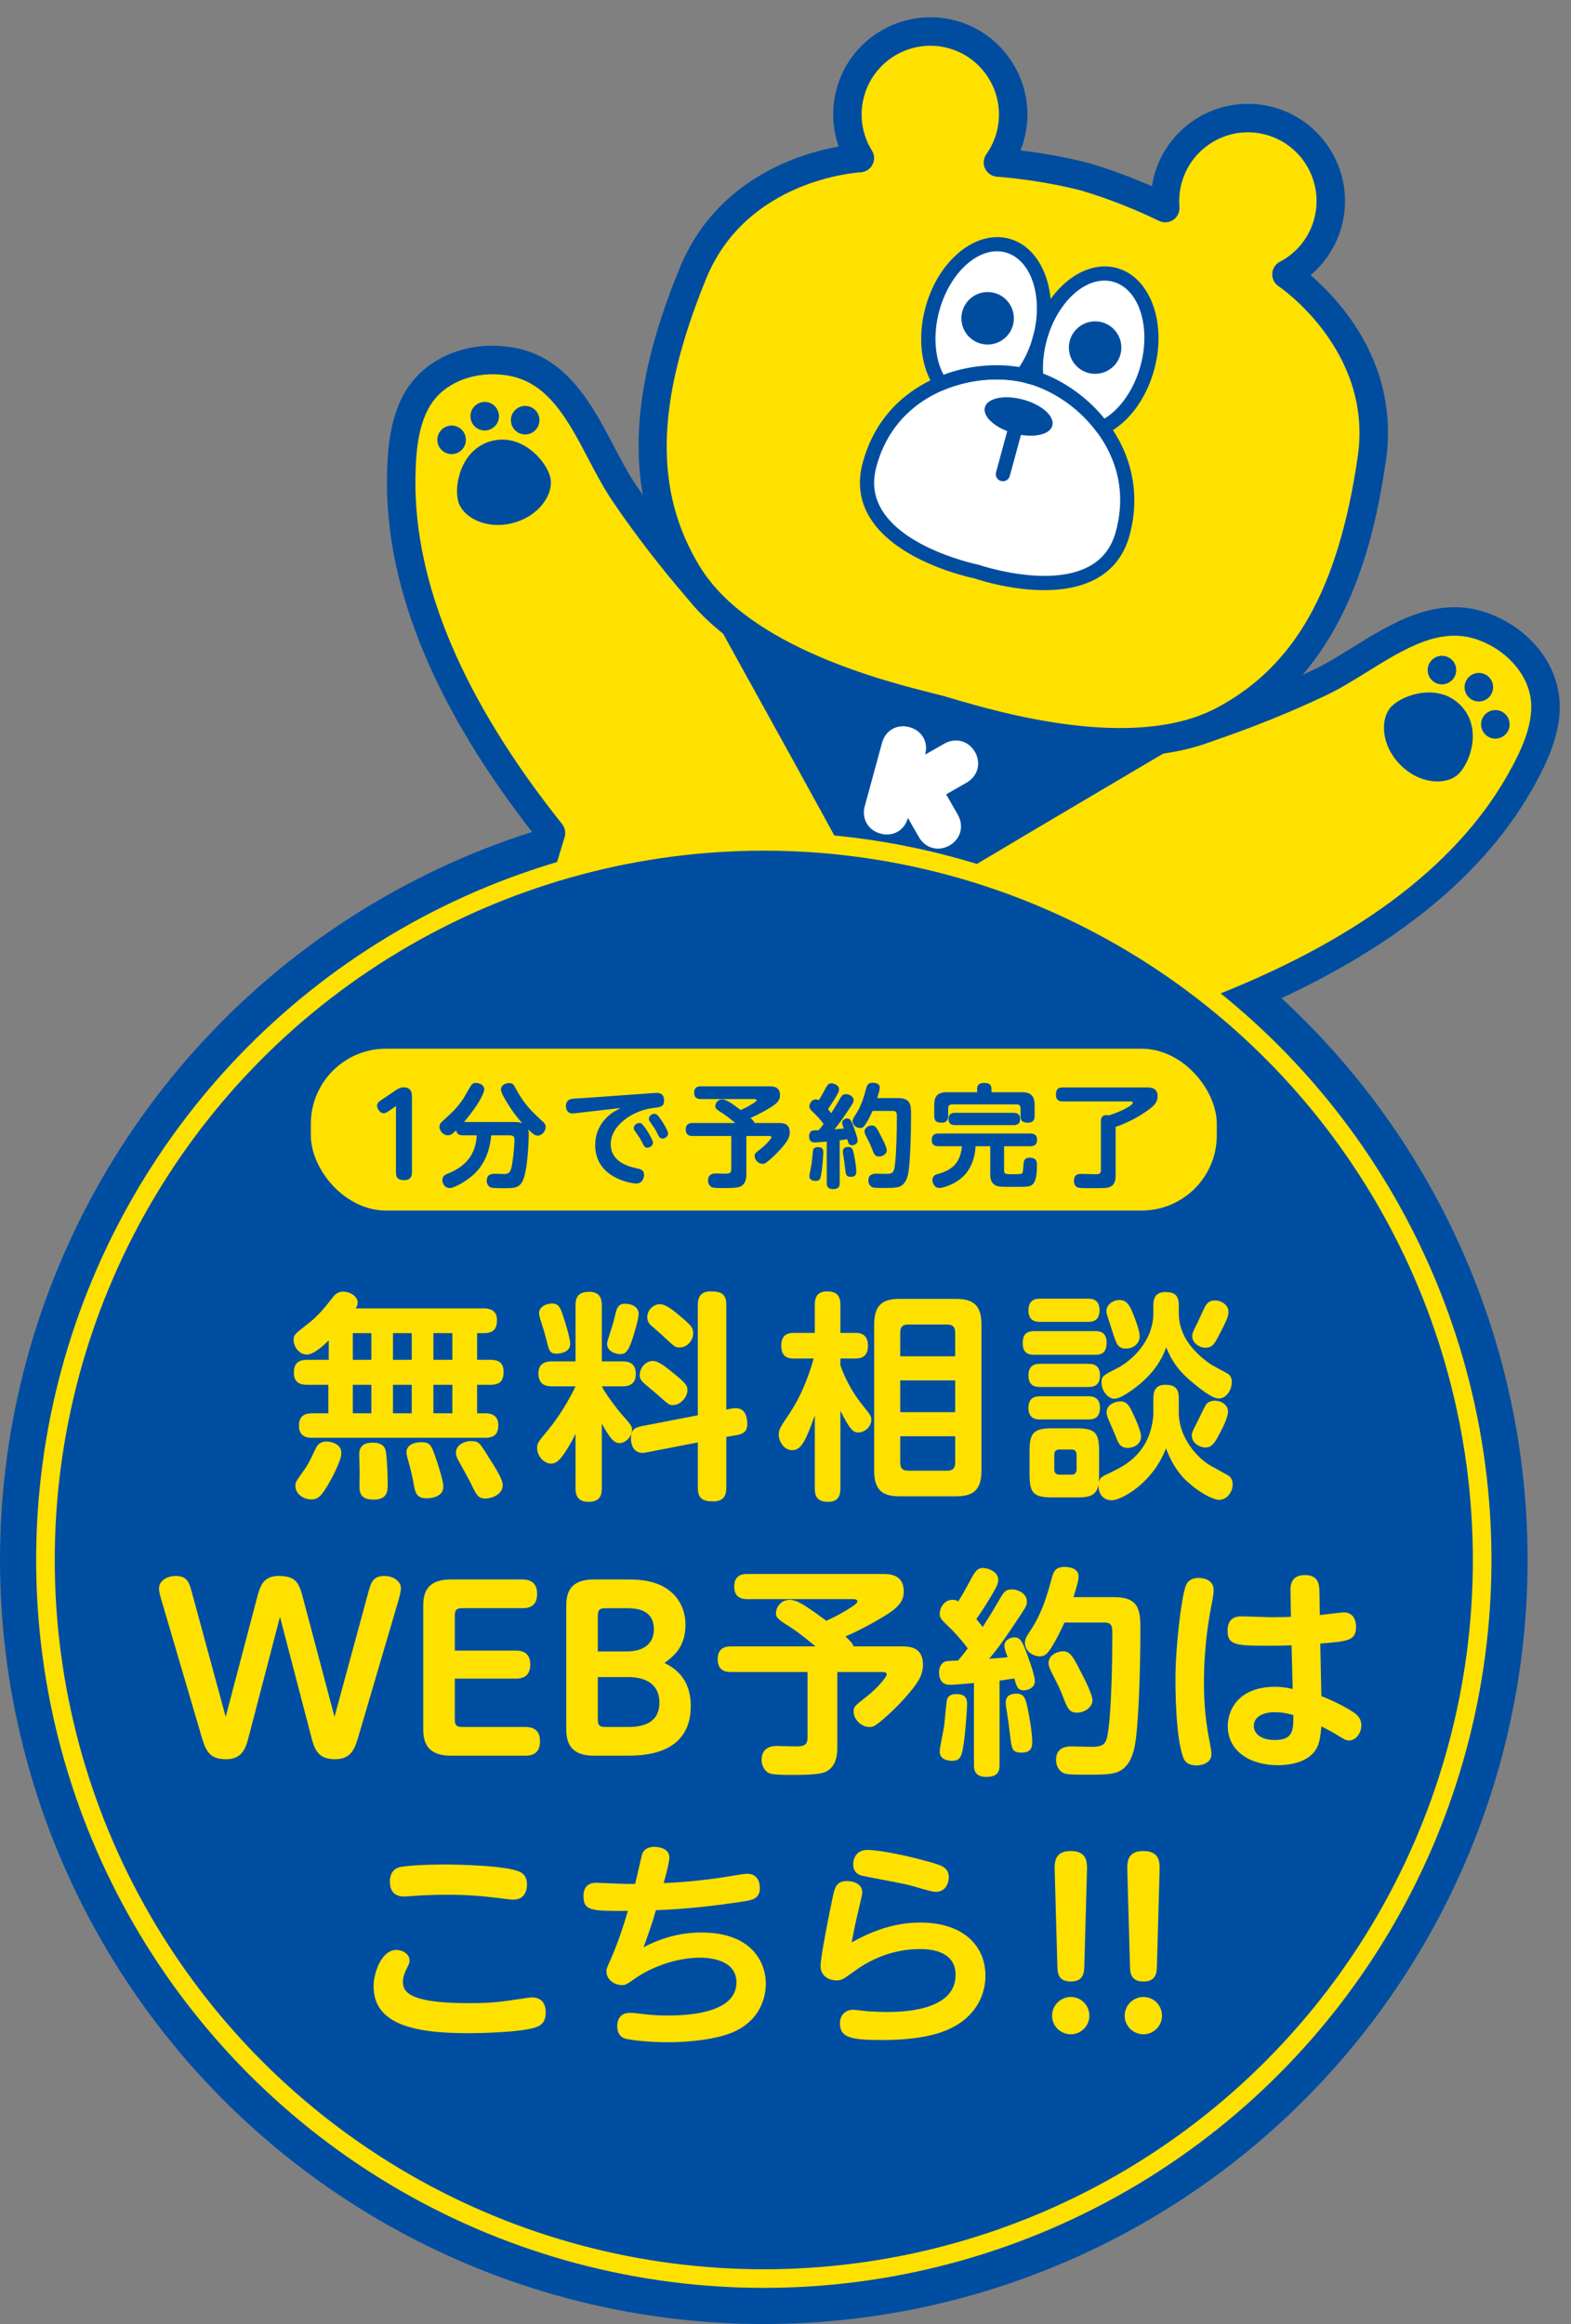 <?xml version="1.0" encoding="UTF-8"?>
<svg xmlns="http://www.w3.org/2000/svg" id="_レイヤー_1" data-name="レイヤー_1" version="1.1" viewBox="0 0 308.52 456.248">
  <rect x="0" y="0" width="308.52" height="456.248" fill="#808080" stroke="none"/>
  <defs>
    <style>
      .st0 {
        fill: #004da0;
      }

      .st1 {
        fill: #004ea2;
      }

      .st2 {
        fill: #fff;
      }

      .st3 {
        fill: #ffe100;
      }
    </style>
  </defs>
  <circle class="st1" cx="150" cy="306.248" r="150"></circle>
  <g>
    <path class="st3" d="M298.416,153.65c-12.625,22.149-37.677,36.347-60.717,45.152l-2.153,8.874c-7.501,32.966-21.17,63.656-25.014,70.918-6.508,12.278-27.692,6.162-38.494,3.218-10.802-2.943-11.227-11.143-9.441-17.696,1.782-6.54,4.074-14.953,4.074-14.953-3.843-.319-8.052-.897-11.734-1.901-3.683-1.004-7.603-2.641-11.076-4.315,0,0-2.292,8.412-4.074,14.953-1.785,6.552-6.324,13.4-17.114,10.46-10.802-2.943-32.16-8.419-31.54-22.302.359-8.211,4.162-41.59,14.422-73.804l2.646-8.739c-15.401-19.28-29.774-44.222-29.417-69.713.088-5.957.693-13.029,4.785-17.657,4.169-4.712,10.992-6.253,17.032-5.11,12.153,2.306,15.86,16.719,21.936,25.692,4.481,6.619,9.416,12.979,14.65,19.023l.012.003c-.739-.929-1.428-1.898-2.042-2.898-11.218-18.167-7.486-38.611.912-59.187,8.715-21.349,32.789-22.635,32.789-22.635-2.297-3.709-3.104-8.322-1.869-12.854,2.363-8.671,11.312-13.787,19.983-11.425s13.787,11.312,11.425,19.983c-.52,1.909-1.35,3.641-2.425,5.161,4.341.336,10.351,1.101,16.9,2.753,6.482,1.899,12.049,4.289,15.961,6.201-.156-1.855.008-3.769.528-5.678,2.363-8.671,11.3-13.791,19.983-11.425,8.671,2.363,13.787,11.312,11.425,19.983-1.235,4.532-4.27,8.098-8.132,10.129,0,0,20.081,13.318,16.773,36.14-3.201,21.992-10.357,41.503-29.24,51.467-1.037.551-2.121,1.036-3.23,1.462l.012.003c7.576-2.553,15.056-5.53,22.275-8.961,9.788-4.65,20.295-15.19,31.937-11.012,5.785,2.079,10.883,6.869,12.073,13.041,1.179,6.064-1.876,12.469-4.822,17.647Z"></path>
    <g>
      <path class="st0" d="M236.944,142.939c-.98.579-63.791,37.493-63.991,38.229.2-.736-35.201-64.412-35.751-65.408,12.616,15.987,41.422,21.953,47.166,23.518,5.737,1.563,33.587,11.036,52.577,3.661Z"></path>
      <path class="st0" d="M190.697,144.005c-2.022-.551-3.739-1.057-5.069-1.448-.824-.242-1.496-.441-1.997-.577s-1.181-.307-2.014-.516c-9.392-2.357-37.971-9.528-48.832-27.134-13.218-21.401-5.931-45.468.7-61.708,7.152-17.517,23.572-22.479,31.213-23.859-1.262-3.617-1.424-7.574-.405-11.312,2.766-10.15,13.274-16.157,23.423-13.392,10.146,2.765,16.15,13.272,13.384,23.421-.191.7-.419,1.384-.683,2.051,3.712.445,8.285,1.183,13.143,2.408.034.008.069.018.103.028,4.808,1.409,9.123,3.093,12.548,4.593.111-.709.261-1.414.452-2.114,2.766-10.15,13.27-16.158,23.415-13.394,10.15,2.766,16.158,13.274,13.392,23.424-1.019,3.738-3.166,7.066-6.088,9.543,5.884,5.065,17.517,17.671,14.793,36.395-2.524,17.36-8.453,41.797-30.703,53.534-15.672,8.279-38.671,3.356-50.776.057ZM185.101,136.584c.528.144,1.237.352,2.106.608,8.748,2.573,35.375,10.411,51.657,1.811,15.429-8.14,23.996-23.373,27.78-49.393,3.029-20.831-15.36-33.289-15.546-33.413-.823-.546-1.297-1.485-1.247-2.471s.616-1.874,1.491-2.333c3.35-1.763,5.743-4.742,6.736-8.386,1.955-7.175-2.291-14.603-9.467-16.558-7.17-1.954-14.595,2.294-16.55,9.469-.421,1.546-.568,3.127-.435,4.698.085,1.002-.375,1.972-1.204,2.541-.828.569-1.898.648-2.804.21-3.499-1.7-9.019-4.121-15.474-6.017-6.524-1.641-12.511-2.355-16.388-2.665-1.003-.081-1.884-.693-2.31-1.604-.425-.911-.329-1.98.252-2.8.912-1.286,1.588-2.722,2.009-4.269,1.955-7.175-2.288-14.602-9.459-16.556-7.175-1.955-14.603,2.291-16.558,9.466-.993,3.645-.443,7.425,1.55,10.644.52.84.558,1.892.101,2.767s-1.343,1.444-2.329,1.497c-.907.052-22.425,1.502-30.348,20.906-9.94,24.344-10.285,41.817-1.119,56.658,9.669,15.673,36.588,22.43,45.434,24.647.878.22,1.595.401,2.123.545Z"></path>
      <path class="st0" d="M154.205,249.97c-10.288-2.803-22.008-10.165-22.502-10.477-1.305-.825-1.695-2.551-.871-3.856.824-1.306,2.55-1.695,3.857-.872.114.072,11.516,7.229,20.986,9.81,9.488,2.585,22.926,2.197,23.061,2.193,1.545-.05,2.834,1.163,2.882,2.707.048,1.543-1.164,2.834-2.707,2.882-.583.018-14.419.417-24.706-2.387Z"></path>
      <path class="st0" d="M172.937,284.956c-.291-.079-.574-.156-.853-.233l-.771-.21c-10.155-2.767-14.313-10.466-11.409-21.123l4.074-14.951c.406-1.49,1.943-2.369,3.433-1.963s2.369,1.943,1.963,3.433l-4.074,14.951c-3.099,11.374,4.866,13.544,7.484,14.258l.775.211c10.22,2.819,29.201,7.979,34.513-2.044,3.052-5.76,17.051-36.359,24.755-70.218l2.157-8.914c.216-.894.86-1.625,1.719-1.954,29.06-11.11,49.007-25.891,59.287-43.931,2.793-4.9,5.512-10.598,4.514-15.722-.922-4.741-4.958-9.038-10.281-10.948-7.335-2.629-14.314,1.695-21.703,6.278-2.653,1.644-5.394,3.345-8.089,4.624-7.09,3.367-14.685,6.425-22.576,9.089-1.462.493-3.05-.292-3.543-1.755-.494-1.463.291-3.05,1.755-3.544,7.683-2.594,15.073-5.569,21.965-8.842,2.412-1.145,4.904-2.69,7.541-4.326,7.81-4.842,16.653-10.336,26.539-6.788,7.251,2.602,12.571,8.405,13.881,15.143,1.347,6.917-1.845,13.769-5.145,19.56-10.771,18.903-31.215,34.326-60.774,45.855l-1.804,7.453c-7.831,34.416-22.137,65.668-25.258,71.558-7.231,13.645-28.183,8.293-40.075,5.053Z"></path>
      <g>
        <path class="st2" d="M220.478,104.735c-4.348,15.955-28.73,7.467-28.73,7.467,0,0-25.318-5.055-20.97-21.01,2.234-8.197,7.72-13.272,13.933-15.89,5.367-2.266,11.264-2.694,16.088-1.707l2.735.745c4.651,1.595,9.522,4.958,12.991,9.631,4.036,5.403,6.187,12.567,3.954,20.764Z"></path>
        <path class="st0" d="M193.508,114.194c-1.104-.301-1.858-.549-2.129-.64-1.402-.291-15.254-3.367-20.503-11.856-2.032-3.285-2.519-6.943-1.448-10.873,2.697-9.898,9.504-14.604,14.74-16.811,5.322-2.246,11.486-2.898,16.911-1.788l2.822.766c5.328,1.824,10.307,5.512,13.746,10.146,4.802,6.429,6.288,14.23,4.18,21.965-1.071,3.93-3.346,6.835-6.763,8.635-7.069,3.724-17.127,1.662-21.556.456ZM203.08,75.663l-2.649-.719c-4.798-.979-10.362-.387-15.177,1.646-4.664,1.965-10.727,6.157-13.129,14.969-.871,3.196-.502,6.031,1.128,8.667,4.783,7.734,18.628,10.578,18.767,10.604.061.012.124.029.185.05.135.046,13.529,4.614,21.558.38,2.739-1.445,4.494-3.7,5.364-6.894,2.405-8.825-.699-15.508-3.725-19.56-3.113-4.195-7.604-7.527-12.324-9.145Z"></path>
      </g>
      <ellipse class="st0" cx="200.039" cy="81.765" rx="3.434" ry="6.868" transform="translate(68.559 253.27) rotate(-74.757)"></ellipse>
      <path class="st0" d="M196.588,94.432c-.745-.203-1.184-.971-.981-1.716l3.084-11.318c.203-.745.971-1.184,1.716-.981s1.184.971.981,1.716l-3.084,11.318c-.203.745-.971,1.184-1.716.981Z"></path>
      <g>
        <path class="st2" d="M204.222,66.425c-.747,2.742-1.948,5.185-3.423,7.17-4.824-.987-10.721-.558-16.088,1.707-2.389-3.509-3.137-8.997-1.602-14.63,2.308-8.472,8.906-14.05,14.732-12.463,5.833,1.59,8.689,9.744,6.38,18.216Z"></path>
        <path class="st0" d="M184.344,76.651c-.312-.085-.595-.278-.788-.562-2.726-4.004-3.397-9.905-1.795-15.785,2.507-9.201,9.886-15.232,16.448-13.444,6.566,1.789,9.869,10.731,7.362,19.932-.767,2.815-2.029,5.455-3.649,7.636-.324.436-.87.645-1.403.536-4.885-1-10.449-.408-15.264,1.625-.297.125-.618.141-.911.061ZM197.474,49.558c-5.075-1.383-10.914,3.768-13.016,11.482-1.244,4.565-.913,9.244.836,12.527,4.752-1.77,10.065-2.31,14.879-1.509,1.178-1.76,2.105-3.817,2.7-6,2.102-7.714-.32-15.115-5.399-16.499ZM200.799,73.596l.009.002-.009-.002Z"></path>
      </g>
      <g>
        <path class="st2" d="M225.327,72.176c-1.535,5.633-4.964,9.983-8.802,11.795-3.468-4.673-8.34-8.036-12.991-9.631-.264-2.459-.059-5.173.688-7.915,2.308-8.472,8.898-14.052,14.732-12.463,5.826,1.588,8.681,9.742,6.373,18.214Z"></path>
        <path class="st0" d="M216.157,85.32c-.294-.08-.563-.256-.755-.516-3.111-4.191-7.602-7.523-12.321-9.141-.514-.176-.879-.634-.937-1.174-.29-2.702-.038-5.617.729-8.432,2.507-9.201,9.886-15.232,16.448-13.444s9.862,10.729,7.355,19.93c-1.602,5.879-5.174,10.624-9.555,12.692-.311.146-.652.169-.964.084ZM204.853,73.333c4.557,1.752,8.858,4.912,12.049,8.846,3.173-1.942,5.832-5.806,7.076-10.371,2.102-7.714-.317-15.115-5.392-16.497-5.075-1.383-10.914,3.768-13.016,11.482-.595,2.184-.84,4.427-.718,6.541Z"></path>
      </g>
      <circle class="st0" cx="193.955" cy="62.486" r="5.152"></circle>
      <circle class="st0" cx="215.064" cy="68.238" r="5.152"></circle>
      <path class="st2" d="M178.301,160.568c-.669,2.456-2.933,3.751-5.39,3.081-2.456-.669-3.75-2.933-3.081-5.389l3.386-12.425c.67-2.457,2.933-3.751,5.389-3.081,2.457.67,3.752,2.933,3.082,5.39l3.772-2.157c2.221-1.246,4.734-.561,6.015,1.639,1.246,2.22.561,4.733-1.639,6.015l-4.024,2.301,2.3,4.025c1.246,2.22.561,4.733-1.639,6.015-2.22,1.246-4.733.561-6.015-1.639l-2.156-3.772Z"></path>
    </g>
    <g>
      <path class="st0" d="M274.968,150.116c3.867,3.929,9.152,4.104,11.483,1.81,2.331-2.294,4.698-9.081.372-13.477-4.326-4.396-11.15-2.138-13.481.157-2.331,2.294-2.241,7.581,1.626,11.51Z"></path>
      <path class="st0" d="M292.386,136.908c-1.103,1.086-2.878,1.072-3.964-.032-1.086-1.104-1.072-2.878.032-3.964,1.103-1.086,2.878-1.072,3.964.032,1.086,1.104,1.072,2.878-.032,3.964Z"></path>
      <path class="st0" d="M285.144,133.546c-1.103,1.086-2.878,1.072-3.964-.032-1.086-1.104-1.072-2.878.032-3.964,1.104-1.086,2.878-1.072,3.964.032,1.086,1.103,1.072,2.878-.032,3.964Z"></path>
      <path class="st0" d="M291.699,140.206c-1.103,1.086-1.118,2.861-.032,3.964,1.086,1.103,2.861,1.118,3.964.032,1.103-1.086,1.118-2.861.032-3.964-1.086-1.103-2.861-1.118-3.964-.032Z"></path>
    </g>
    <path class="st0" d="M120.313,270.617c-11.891-3.24-32.662-9.257-31.971-24.684.298-6.658,3.823-40.844,14.547-74.518l2.215-7.301c-19.624-24.931-29.417-48.593-29.11-70.348.094-6.664.821-14.188,5.49-19.466,4.549-5.141,12.076-7.443,19.645-6.007,10.308,1.955,15.153,11.178,19.427,19.313,1.443,2.747,2.806,5.342,4.304,7.554,4.279,6.317,9.138,12.629,14.443,18.763,1.01,1.168.882,2.934-.286,3.944-1.167,1.01-2.933.882-3.944-.286-5.448-6.299-10.442-12.788-14.843-19.285-1.673-2.47-3.174-5.327-4.625-8.089-4.043-7.697-7.867-14.956-15.519-16.42-5.556-1.054-11.214.602-14.414,4.219-3.459,3.909-4.006,10.2-4.086,15.839-.293,20.762,9.399,43.619,28.805,67.935.574.719.757,1.675.49,2.556l-2.651,8.739c-10.551,33.13-14.009,66.597-14.301,73.107-.507,11.333,18.47,16.51,28.705,19.27l.775.211c2.617.713,10.583,2.884,13.682-8.49l4.074-14.951c.406-1.49,1.943-2.369,3.433-1.963s2.369,1.943,1.963,3.433l-4.074,14.951c-2.904,10.657-10.393,15.182-20.548,12.415l-.771-.21c-.279-.075-.564-.153-.854-.232Z"></path>
    <g>
      <path class="st0" d="M100.792,102.655c-5.326,1.424-9.969-1.106-10.814-4.266-.845-3.159.558-10.209,6.516-11.802,5.958-1.593,10.693,3.814,11.538,6.974.845,3.159-1.915,7.67-7.24,9.094Z"></path>
      <path class="st0" d="M92.483,82.436c.4,1.496,1.937,2.384,3.432,1.984,1.496-.4,2.384-1.937,1.984-3.432-.4-1.496-1.937-2.384-3.432-1.984-1.496.4-2.384,1.937-1.984,3.432Z"></path>
      <path class="st0" d="M100.429,83.213c.4,1.496,1.937,2.384,3.432,1.984,1.496-.4,2.384-1.937,1.984-3.432-.4-1.496-1.937-2.384-3.432-1.984-1.496.4-2.384,1.937-1.984,3.432Z"></path>
      <path class="st0" d="M91.402,85.627c.4,1.496-.488,3.032-1.984,3.432-1.496.4-3.032-.488-3.432-1.984-.4-1.496.488-3.032,1.984-3.432,1.496-.4,3.032.488,3.432,1.984Z"></path>
    </g>
  </g>
  <circle class="st3" cx="150" cy="306.248" r="142.9"></circle>
  <circle class="st1" cx="150" cy="306.248" r="139.247"></circle>
  <g>
    <path class="st3" d="M94.995,256.859c.78,0,2.601.086,2.601,2.297,0,1.344-.39,2.558-2.514,2.558h-1.387v5.246h2.601c1.04,0,2.601.173,2.601,2.297,0,1.69-.564,2.601-2.601,2.601h-2.601v5.593h1.647c1.344,0,2.514.563,2.514,2.298,0,1.733-.737,2.514-2.601,2.514h-33.9c-.737,0-2.645,0-2.645-2.384,0-2.168,1.474-2.428,2.645-2.428h3.121v-5.593h-4.118c-.693,0-2.645,0-2.645-2.297,0-1.691.607-2.601,2.645-2.601h4.205v-3.815c-.997.954-2.904,2.774-4.292,2.774-1.517,0-2.601-1.517-2.601-2.818,0-1.041.173-1.17,2.948-3.338,1.951-1.517,3.251-3.165,4.725-5.072.607-.78,1.257-1.127,2.081-1.127,1.214,0,2.818.867,2.818,2.167,0,.521-.217.824-.39,1.127h25.143ZM67.034,285.254c0,1.604-2.124,5.376-2.297,5.679-1.604,2.774-2.211,3.425-3.598,3.425-1.517,0-3.121-1.04-3.121-2.645,0-.736.043-.78,1.647-3.034.867-1.171,1.43-2.428,2.341-4.335.26-.521.693-1.344,2.124-1.344.824,0,2.904.39,2.904,2.254ZM72.93,261.714h-3.642v5.246h3.642v-5.246ZM72.93,271.858h-3.642v5.593h3.642v-5.593ZM75.834,285.297c.173,1.387.303,4.161.303,5.981,0,1.431,0,3.122-2.817,3.122-2.038,0-2.731-.911-2.731-2.472,0-.434.043-2.428.043-2.817,0-.563-.086-3.034-.086-3.555,0-.65.043-2.341,2.601-2.341,1.864,0,2.558.78,2.688,2.081ZM80.863,261.714h-3.685v5.246h3.685v-5.246ZM80.863,271.858h-3.685v5.593h3.685v-5.593ZM85.848,287.031c.39,1.214,1.214,3.729,1.214,4.855,0,1.994-2.427,2.254-3.208,2.254-2.125,0-2.298-.997-2.731-3.468-.173-.91-.607-2.731-.997-4.075-.13-.52-.303-.997-.303-1.474,0-1.431,1.474-1.994,2.861-1.994,1.864,0,2.038.521,3.165,3.901ZM88.839,261.714h-3.728v5.246h3.728v-5.246ZM88.839,271.858h-3.728v5.593h3.728v-5.593ZM95.559,285.427c2.081,3.251,3.165,5.071,3.165,6.112,0,1.994-2.384,2.645-3.338,2.645-1.474,0-1.777-.607-2.861-2.861-.434-.91-1.604-2.948-2.254-4.162-.39-.65-.737-1.3-.737-1.95,0-1.821,2.167-2.298,2.774-2.298,1.647,0,1.777.174,3.251,2.515Z"></path>
    <path class="st3" d="M113.025,281.482c-.304.65-.954,1.907-1.734,3.121-1.518,2.472-2.341,2.731-3.078,2.731-1.387,0-2.731-1.474-2.731-3.078,0-.953.173-1.127,2.254-3.642.477-.563,3.165-3.944,5.289-8.453h-4.595c-1.907,0-2.688-.823-2.688-2.601,0-2.298,2.081-2.298,2.688-2.298h4.595v-11.011c0-1.951.867-2.645,2.731-2.645,2.384,0,2.428,1.907,2.428,2.645v11.011h4.032c1.474,0,2.644.477,2.644,2.471,0,2.298-1.734,2.428-2.644,2.428h-4.032c.78,1.561,3.078,4.552,3.728,5.289,2.038,2.298,2.211,2.515,2.211,3.295,0,1.213-1.214,2.558-2.471,2.558-1.127,0-1.907-1.041-3.468-3.815v12.702c0,1.907-.824,2.645-2.688,2.645-2.471,0-2.471-1.994-2.471-2.645v-10.708ZM110.468,257.986c.737,2.124,1.517,4.985,1.517,5.809,0,1.907-2.471,1.951-2.731,1.951-1.301,0-1.474-.737-1.907-2.558-.26-1.084-.997-3.468-1.257-4.249-.13-.477-.217-.867-.217-1.17,0-1.257,1.431-1.864,2.558-1.864,1.214,0,1.561.737,2.038,2.081ZM125.423,257.9c0,.911-.824,3.902-1.474,5.679-.694,1.821-1.17,2.254-2.125,2.254-.823,0-2.601-.477-2.601-1.994,0-.303.086-.65.78-2.774.303-.997.477-1.43.91-3.338.173-.65.434-1.777,1.734-1.777,2.081,0,2.774,1.084,2.774,1.951ZM143.848,276.497c.173-.043.434-.043.693-.043,1.907,0,2.211,1.95,2.211,3.078,0,1.04-.304,1.907-2.081,2.211l-2.037.347v9.97c0,1.301-.347,2.688-2.558,2.688-2.124,0-3.035-.607-3.035-2.688v-8.887l-10.274,1.994c-1.908.391-2.861-1.04-2.861-2.774,0-1.777.91-2.167,1.951-2.384l11.185-2.168v-21.675c0-1.257.347-2.645,2.557-2.645,2.125,0,3.035.564,3.035,2.645v20.548l1.214-.217ZM131.969,269.344c2.515,2.037,3.035,2.558,3.035,3.555,0,1.474-1.474,2.947-2.818,2.947-.737,0-.867-.086-2.861-1.863-.434-.434-2.601-2.168-2.991-2.558-.521-.521-.694-.911-.694-1.475,0-1.474,1.214-2.774,2.558-2.774,1.084,0,2.558,1.17,3.771,2.167ZM133.877,258.637c1.907,1.647,2.254,2.037,2.254,3.121,0,1.431-1.214,2.774-2.644,2.774-.824,0-.911-.043-2.905-1.907-.39-.39-2.384-2.125-2.774-2.471-.477-.434-.693-.954-.693-1.561,0-1.474,1.257-2.558,2.471-2.558,1.257,0,2.905,1.431,4.292,2.601Z"></path>
    <path class="st3" d="M165.042,292.19c0,.91-.13,2.645-2.341,2.645-1.82,0-2.688-.65-2.688-2.645v-14.306c-1.344,3.728-1.821,4.682-2.472,5.636-.693,1.04-1.43,1.17-1.994,1.17-1.517,0-2.601-1.604-2.601-3.034,0-1.041.174-1.301,2.211-4.335,2.774-4.205,4.118-8.8,4.639-10.621h-3.901c-.694,0-2.472,0-2.472-2.471,0-2.341,1.475-2.558,2.472-2.558h4.118v-5.505c0-.693,0-2.645,2.384-2.645,1.69,0,2.645.607,2.645,2.645v5.505h2.948c.693,0,2.471.043,2.471,2.515,0,2.297-1.474,2.514-2.471,2.514h-2.948v1.344c1.084,3.121,2.645,5.636,4.205,7.63,1.734,2.167,1.864,2.298,1.864,3.078,0,1.387-1.344,2.471-2.558,2.471-.521,0-.997-.217-1.388-.693-.563-.65-1.04-1.475-2.124-3.555v15.216ZM192.743,288.721c0,3.945-1.777,5.029-5.029,5.029h-11.054c-3.208,0-4.985-1.084-4.985-5.029v-28.697c0-3.902,1.733-5.029,4.985-5.029h11.054c3.252,0,5.029,1.084,5.029,5.029v28.697ZM187.584,266.266v-4.725c0-.997-.521-1.517-1.518-1.517h-7.759c-1.084,0-1.518.563-1.518,1.517v4.725h10.794ZM187.584,270.992h-10.794v6.242h10.794v-6.242ZM187.584,281.959h-10.794v5.246c0,1.04.521,1.517,1.518,1.517h7.759c.954,0,1.518-.433,1.518-1.517v-5.246Z"></path>
    <path class="st3" d="M203.144,265.963c-.824,0-2.298-.043-2.298-2.298,0-2.037,1.127-2.341,2.298-2.341h11.878c.78,0,2.297.043,2.297,2.254,0,2.254-1.257,2.384-2.297,2.384h-11.878ZM204.313,259.504c-.693,0-2.341,0-2.341-2.254,0-2.167,1.474-2.298,2.341-2.298h9.32c.65,0,2.298,0,2.298,2.254,0,2.211-1.474,2.297-2.298,2.297h-9.32ZM204.313,272.292c-.693,0-2.341,0-2.341-2.254,0-2.124,1.344-2.297,2.341-2.297h9.407c.65,0,2.298,0,2.298,2.254,0,2.167-1.431,2.297-2.298,2.297h-9.407ZM204.313,278.665c-.65,0-2.341,0-2.341-2.255,0-2.21,1.518-2.297,2.341-2.297h9.407c.606,0,2.298,0,2.298,2.254,0,2.298-1.604,2.298-2.428,2.298h-9.277ZM226.509,274.503c0-.953.13-2.645,2.298-2.645,1.777,0,2.688.564,2.688,2.645v2.774c0,5.246,3.988,9.233,6.373,10.534.563.304,3.424,1.864,3.598,2.038.391.39.606.91.606,1.604,0,1.388-1.083,2.991-2.644,2.991-1.431,0-4.812-1.994-7.066-4.378-1.951-2.125-2.817-4.336-3.382-5.723-2.644,6.893-8.8,10.188-10.664,10.188-1.561,0-2.644-1.171-2.601-3.035-.391,2.385-2.298,2.472-4.378,2.472h-4.639c-3.685,0-4.509-.78-4.509-4.552v-4.509c0-3.642.78-4.509,4.552-4.509h4.596c3.728,0,4.508.824,4.508,4.509v4.509c0,.434,0,.997-.043,1.561.13-.65.39-.997,1.431-1.475,2.904-1.387,5.809-2.73,7.803-6.372,1.04-1.907,1.474-4.465,1.474-5.679v-2.948ZM211.423,285.6c0-.606-.26-1.04-.997-1.04h-2.341c-.867,0-1.04.521-1.04,1.04v2.861c0,.607.26,1.04,1.04,1.04h2.341c.694,0,.997-.39.997-1.04v-2.861ZM226.509,256.166c0-1.517.65-2.514,2.298-2.514s2.688.434,2.688,2.558v1.647c0,4.508,3.121,7.759,6.069,9.84.521.39,3.208,1.734,3.685,2.081.65.52.65,1.214.65,1.517,0,1.604-1.04,3.252-2.558,3.252-1.344,0-3.901-2.081-5.376-3.338-3.338-2.731-4.378-5.376-4.941-6.72-1.084,3.165-3.251,5.766-5.896,7.803-1.518,1.128-3.208,2.298-4.292,2.298-1.257,0-2.515-1.561-2.515-3.164,0-1.258.391-1.475,2.905-2.731,3.034-1.517,7.282-5.462,7.282-10.924v-1.604ZM222.218,257.206c.477,1.083,1.604,3.945,1.604,5.115,0,1.344-1.127,2.428-2.731,2.428-1.561,0-1.863-.954-2.601-3.251-1.084-3.338-1.214-3.728-1.214-4.118,0-1.257,1.301-2.167,2.558-2.167,1.214,0,1.777.693,2.385,1.994ZM222.261,277.017c.563,1.127,1.82,3.858,1.82,4.985,0,1.82-1.907,2.254-2.558,2.254-1.517,0-1.907-.91-2.384-2.211-.217-.563-1.344-3.121-1.561-3.642-.174-.52-.261-.823-.261-1.127,0-1.733,2.038-2.124,2.298-2.124,1.474-.217,2.037.607,2.645,1.864ZM239.211,282.003c-.694,1.301-1.301,2.167-2.515,2.167-.954,0-2.645-.78-2.645-2.341,0-.434.044-.693.867-2.254.347-.606,1.647-3.555,2.081-4.031.304-.304.867-.563,1.561-.563,1.301,0,2.601.823,2.601,2.08,0,1.258-1.04,3.252-1.95,4.942ZM239.167,262.538c-.736,1.431-1.214,2.038-2.428,2.038-1.3,0-2.601-.997-2.601-2.254,0-.607.13-.824,1.127-2.861.217-.434,1.127-2.471,1.344-2.861.304-.563.737-1.301,1.994-1.301,1.518,0,2.645,1.127,2.645,2.125,0,.867,0,1.17-2.081,5.115Z"></path>
    <path class="st3" d="M72.369,312.464c.477-1.69.824-3.078,3.121-3.078,1.951,0,3.251,1.214,3.251,2.385,0,.173-.043.823-.434,2.21l-7.803,26.53c-.78,2.688-1.431,4.855-4.726,4.855-3.511,0-4.075-2.124-4.769-4.855l-6.025-23.105-6.026,23.105c-.65,2.559-1.257,4.855-4.552,4.855-3.511,0-4.075-1.907-4.942-4.855l-7.803-26.53c-.13-.39-.434-1.474-.434-2.167,0-1.388,1.474-2.428,3.251-2.428,2.298,0,2.688,1.344,3.165,3.078l6.676,24.579,6.156-23.365c.607-2.255,1.17-4.292,4.248-4.292,3.555,0,4.032,1.561,4.769,4.292l6.199,23.365,6.676-24.579Z"></path>
    <path class="st3" d="M101.323,324.038c1.387,0,2.818.521,2.818,2.731,0,1.95-1.041,2.774-2.818,2.774h-12.008v8.02c0,1.17.39,1.474,1.431,1.474h12.441c1.387,0,2.861.478,2.861,2.774,0,1.994-.997,2.861-2.861,2.861h-14.652c-5.419,0-5.419-3.685-5.419-5.549v-23.496c0-1.994,0-5.549,5.419-5.549h14.045c1.431,0,2.904.521,2.904,2.818,0,2.645-1.864,2.817-2.904,2.817h-11.834c-1.084,0-1.431.347-1.431,1.474v6.85h12.008Z"></path>
    <path class="st3" d="M116.624,344.673c-5.419,0-5.419-3.685-5.419-5.549v-23.496c0-1.994,0-5.549,5.419-5.549h5.939c2.167,0,4.422,0,6.763.954,2.861,1.127,5.289,3.858,5.289,7.933,0,4.466-2.428,6.243-4.118,7.5,1.604.823,5.159,2.731,5.159,8.453,0,9.754-9.624,9.754-12.702,9.754h-6.329ZM117.404,324.212h5.679c3.685,0,5.332-1.864,5.332-4.335,0-4.119-3.814-4.162-5.549-4.162h-4.031c-1.084,0-1.431.391-1.431,1.474v7.023ZM117.404,329.24v8.323c0,1.17.39,1.474,1.431,1.474h4.378c1.561,0,6.286,0,6.286-4.769,0-4.985-5.029-5.028-6.112-5.028h-5.982Z"></path>
    <path class="st3" d="M158.584,328.243h-15c-.953,0-2.644-.13-2.644-2.515,0-2.514,1.994-2.514,2.644-2.514h16.561c-1.084-.911-3.208-2.645-4.596-3.555-2.688-1.691-3.164-2.038-3.164-2.948,0-1.17.997-2.645,2.688-2.645.693,0,1.387.304,1.69.434,1.041.521,2.254,1.257,5.506,3.685.953-.434,2.645-1.214,4.465-2.384.65-.391,1.647-1.041,1.647-1.388,0-.477-.607-.477-.91-.477h-20.635c-1.258,0-2.645-.347-2.645-2.471,0-2.471,1.95-2.471,2.645-2.471h26.443c1.344,0,4.205,0,4.205,3.468,0,1.864-1.127,2.861-2.081,3.642-1.561,1.214-6.199,3.814-9.363,5.158,1.127,1.084,1.344,1.344,1.604,1.951h9.277c1.517,0,4.335,0,4.335,3.598,0,1.474-.521,2.515-1.041,3.338-1.04,1.647-3.294,4.248-5.896,6.59-2.558,2.297-2.904,2.297-3.598,2.297-1.647,0-3.078-1.561-3.078-2.991,0-.997.13-1.084,2.515-2.947,2.514-1.994,3.988-4.032,3.988-4.335,0-.521-.607-.521-.91-.521h-8.801v14.739c0,1.17-.043,3.858-2.384,4.898-1.258.563-4.812.563-6.59.563-1.127,0-3.555,0-4.335-.304-.78-.303-1.561-1.3-1.561-2.645,0-2.73,2.428-2.73,3.035-2.73.26,0,2.991.087,3.555.087,1.387,0,2.428-.044,2.428-1.691v-12.918Z"></path>
    <path class="st3" d="M191.266,330.41c-1.17.087-3.814.348-4.638.348-.521,0-2.211,0-2.211-2.472,0-.997.434-1.646.91-1.95.39-.261.693-.261,2.817-.347.478-.563.867-.997,1.907-2.385-1.474-1.994-3.034-3.598-3.555-4.075-1.733-1.69-1.95-1.863-1.95-2.774,0-.953.78-2.688,2.515-2.688.563,0,.823.13,1.127.304.65-.997,1.431-2.385,2.08-3.598,1.171-2.211,1.562-2.948,2.818-2.948.953,0,2.947.737,2.947,2.298,0,.78-.303,1.344-1.3,3.077-.911,1.561-2.211,3.555-2.991,4.639.434.563.693.867,1.257,1.561,1.474-2.341,2.168-3.468,3.121-5.115.997-1.733,1.301-2.254,2.558-2.254,1.301,0,2.991.823,2.991,2.384,0,.78-.347,1.301-1.431,2.905-3.511,5.332-4.769,6.893-5.982,8.323,2.211-.174,2.472-.174,3.642-.304-.39-.997-.65-1.69-.65-2.255,0-1.17,1.258-1.646,1.994-1.646,1.041,0,1.475.78,2.124,2.427.174.434,1.864,4.855,1.864,6.156,0,1.431-1.517,1.82-2.167,1.82-1.214,0-1.431-.78-1.864-2.341-.521.087-2.515.391-2.904.434v16.56c0,1.301-.347,2.342-2.645,2.342-2.385,0-2.385-1.691-2.385-2.342v-16.083ZM189.922,334.529c0,.693-.347,6.329-.823,8.713-.304,1.69-.65,2.428-2.124,2.428-.65,0-2.428-.13-2.428-1.82,0-.824.78-4.292.867-5.029.086-.78.434-4.465.52-4.941.217-1.301,1.431-1.301,1.951-1.301,1.864,0,2.037,1.084,2.037,1.951ZM201.887,335.699c.174.91.824,4.335.824,6.156,0,1.04-.087,2.211-2.081,2.211-1.864,0-1.951-.694-2.254-3.295-.304-2.558-.434-3.468-.607-4.509-.217-1.214-.26-1.517-.26-2.037,0-1.604,1.431-1.734,2.167-1.734,1.561,0,1.777,1.171,2.211,3.208ZM218.88,313.548c4.942,0,5.072,2.774,5.072,6.415,0,8.54-.391,19.378-1.127,22.933-.391,1.994-1.388,4.639-4.075,5.202-.954.217-1.994.304-5.506.304-3.121,0-3.814-.087-4.335-.304-1.083-.477-1.517-1.604-1.517-2.602,0-2.644,2.341-2.644,3.077-2.644.607,0,3.295.086,3.815.086,2.817,0,3.034-.736,3.425-3.641.563-4.422.736-13.396.736-18.294,0-1.647,0-2.472-1.604-2.472h-7.803c-1.561,3.469-2.688,5.116-2.905,5.419-.649.91-1.127,1.214-1.95,1.214-1.431,0-2.904-1.127-2.904-2.601,0-.78.26-1.214.997-2.341,2.428-3.555,3.468-7.457,4.291-10.447.304-1.084.607-2.168,2.515-2.168.78,0,2.731.217,2.731,1.864,0,.736-.261,1.69-.997,4.075h8.062ZM212.117,327.94c.694,1.301,2.428,4.682,2.428,5.853,0,1.344-1.517,2.428-3.034,2.428s-1.864-.824-2.688-2.948c-.607-1.604-.867-2.124-2.385-5.115-.26-.563-.521-1.084-.521-1.69,0-1.257,1.214-2.081,2.385-2.254,1.69-.261,2.298.736,3.814,3.728Z"></path>
    <path class="st3" d="M232.835,311.423c.174-.477.607-1.646,2.602-1.646,1.04,0,2.904.433,2.904,2.341,0,.563-.13,1.431-.217,1.907-.693,3.511-1.69,8.974-1.69,16.343,0,4.595.434,8.063,1.084,11.401.347,1.864.39,2.081.39,2.601,0,1.821-2.037,2.211-2.904,2.211-1.647,0-2.298-.693-2.601-1.474-1.562-3.945-1.562-14.046-1.562-15.52,0-6.112,1.128-15.779,1.994-18.164ZM259.496,332.969c3.901,1.561,6.025,2.99,6.459,3.294,1.127.78,1.387,1.647,1.387,2.471,0,1.431-.997,2.948-2.428,2.948-.606,0-.866-.174-3.121-1.561-.347-.217-1.95-.997-2.297-1.214-.174,1.82-.304,3.165-.954,4.335-1.69,3.078-6.112,3.295-7.586,3.295-5.549,0-9.841-2.818-9.841-7.673,0-3.295,2.211-7.717,9.32-7.717,1.344,0,2.601.217,3.425.434l-.217-8.583c-1.171.043-2.428.086-4.248.086-6.46,0-8.323,0-8.323-2.947,0-2.817,2.08-2.817,2.86-2.817.954,0,5.029.173,5.853.173,1.907,0,2.818-.043,3.729-.087l-.087-5.245c-.043-2.817,1.994-2.948,2.861-2.948,2.297,0,2.774,1.431,2.817,2.905l.087,4.941c.737-.087,4.378-.521,4.682-.521,2.298,0,2.428,2.211,2.428,2.818,0,2.73-1.518,2.861-7.022,3.295l.217,10.317ZM250.306,336.133c-2.038,0-4.075.78-4.075,2.688,0,1.69,1.647,2.774,4.075,2.774,3.685,0,3.685-1.907,3.685-4.898-1.82-.563-3.295-.563-3.685-.563Z"></path>
    <path class="st3" d="M103.231,392.257c.52-.087.867-.13,1.257-.13,2.688,0,2.688,2.471,2.688,2.948,0,1.517-.607,2.471-1.907,2.904-2.905.997-10.621,1.17-13.439,1.17-11.011,0-18.467-1.95-18.467-9.233,0-2.601,1.561-7.109,4.465-7.109,1.301,0,2.601.823,2.601,2.081,0,.477-.13.736-.65,1.777-.607,1.301-.65,1.95-.65,2.384,0,1.777.78,4.205,12.832,4.205,4.682,0,6.199-.217,11.271-.997ZM78.218,366.637c1.214-.434,6.459-.606,8.757-.606,3.251,0,12.658.217,15.172,1.474,1.344.65,1.344,2.038,1.344,2.385,0,.434,0,3.034-2.645,3.034-.39,0-.477,0-1.561-.13-4.552-.607-7.716-.824-11.488-.824-3.251,0-5.246.131-7.586.304-.434.043-.737.043-.867.043-2.731,0-2.774-2.254-2.774-2.99,0-.348,0-2.081,1.647-2.688Z"></path>
    <path class="st3" d="M126.377,382.286c5.159-2.73,9.494-2.904,11.401-2.904,9.494,0,12.615,5.506,12.615,10.058,0,1.344-.261,6.676-6.199,9.407-3.425,1.561-9.06,2.08-13.005,2.08-4.075,0-7.847-.477-8.583-.78-1.387-.52-1.387-2.037-1.387-2.428,0-1.214.607-2.558,2.428-2.558.477,0,.823,0,1.777.131,1.517.173,3.121.39,5.635.39,3.815,0,13.569-.39,13.569-6.503,0-4.854-6.242-4.854-7.196-4.854-4.508,0-9.407,1.777-12.702,4.074-1.821,1.258-1.864,1.301-2.644,1.301-1.388,0-2.991-1.04-2.991-2.688,0-.477.086-.693.997-2.731,1.604-3.728,2.688-7.326,3.208-9.146-7.153.043-8.713.043-8.713-2.948,0-.866.26-2.558,2.428-2.558.997,0,5.246.217,6.112.217h1.604c.217-.91,1.301-5.636,1.344-5.766.434-1.387,1.864-1.517,2.428-1.517.13,0,2.948,0,2.948,2.08,0,1.041-.824,4.032-1.127,5.029,3.771-.13,7.5-.521,11.185-1.041.823-.13,4.465-.78,5.202-.78,2.514,0,2.514,2.428,2.514,2.861,0,1.994-1.561,2.298-2.86,2.515-5.81.91-11.662,1.561-17.557,1.777-.694,2.471-1.518,4.854-2.428,7.282Z"></path>
    <path class="st3" d="M180.778,377.432c8.063,0,12.745,4.291,12.745,10.447,0,4.335-2.428,8.67-8.02,10.837-4.075,1.604-9.494,1.777-12.095,1.777-6.243,0-8.454-.434-8.454-3.294,0-1.691,1.171-2.645,2.558-2.645.434,0,2.559.26,2.991.304.997.043,2.211.13,3.512.13,2.602,0,13.655,0,13.655-7.283,0-5.072-5.766-5.072-7.022-5.072-2.861,0-7.717.607-12.788,4.292-2.341,1.69-2.602,1.864-3.599,1.864-1.17,0-3.121-.65-3.121-2.861,0-1.733,1.82-10.837,2.385-13.438.39-1.82.693-3.208,2.774-3.208.953,0,3.034.347,3.034,2.211,0,.434-.26,1.518-.997,4.595-.521,2.211-.867,4.119-1.084,5.246,6.416-3.642,11.142-3.901,13.525-3.901ZM170.418,363.169c.997,0,5.245.434,11.878,2.298,2.514.693,4.031,1.084,4.031,3.078,0,.866-.434,2.86-2.601,2.86-.824,0-4.379-1.127-5.072-1.3-1.431-.391-9.104-1.777-9.147-1.821-.649-.13-1.95-.521-1.95-2.298,0-.216,0-2.817,2.861-2.817Z"></path>
    <path class="st3" d="M213.938,395.725c0,1.994-1.647,3.642-3.642,3.642s-3.685-1.604-3.685-3.642c0-2.08,1.69-3.685,3.685-3.685s3.642,1.604,3.642,3.685ZM207.132,367.331c-.043-1.604-.13-3.945,3.121-3.945,3.295,0,3.251,2.254,3.208,3.945l-.521,18.684c-.043,1.127-.086,2.991-2.645,2.991-2.558,0-2.601-1.821-2.644-2.991l-.521-18.684Z"></path>
    <path class="st3" d="M228.198,395.725c0,1.994-1.647,3.642-3.642,3.642s-3.685-1.604-3.685-3.642c0-2.08,1.69-3.685,3.685-3.685s3.642,1.604,3.642,3.685ZM221.393,367.331c-.043-1.604-.13-3.945,3.121-3.945,3.295,0,3.251,2.254,3.208,3.945l-.521,18.684c-.043,1.127-.087,2.991-2.645,2.991s-2.601-1.821-2.644-2.991l-.521-18.684Z"></path>
  </g>
  <rect class="st3" x="61.043" y="205.881" width="177.914" height="31.767" rx="14.752" ry="14.752"></rect>
  <g>
    <path class="st1" d="M76.29,218.158c-.198.132-.571.395-.922.395-.724,0-1.317-.878-1.317-1.493,0-.527.417-.834.812-1.098l2.833-1.91c.33-.22.878-.593,1.581-.593,1.625,0,1.625,1.34,1.625,1.889v14.865c0,.615-.176,1.471-1.559,1.471-1.054,0-1.581-.417-1.581-1.471v-13.065l-1.471,1.01Z"></path>
    <path class="st1" d="M100.925,220.266c.505,0,1.12.044,1.625.219-.593-.659-1.625-1.822-2.92-3.93-.461-.747-1.251-2.042-1.251-2.701,0-.769.834-1.229,1.581-1.229s.944.351,1.273.988c1.647,3.052,3.03,4.458,5.489,6.697.439.417.439.812.439.944,0,.791-.725,1.691-1.559,1.691-.549,0-1.01-.352-1.889-1.229.088.285.132.505.132,1.098,0,.33-.11,4.721-.703,7.466-.659,2.986-1.734,2.986-4.238,2.986-.769,0-1.998-.022-2.327-.088-.944-.219-.988-1.164-.988-1.383,0-1.361,1.142-1.361,1.603-1.361.285,0,1.581.044,1.844.044,1.164,0,1.339-.747,1.559-2.086.264-1.515.439-3.886.439-4.655,0-.505-.132-.856-.988-.856h-3.579c-.264,2.986-1.295,5.599-3.206,7.465-1.625,1.603-4.172,2.898-4.94,2.898-.812,0-1.449-.681-1.449-1.559,0-.725.396-1.01.988-1.252,3.491-1.383,5.533-3.601,5.775-7.553h-2.723c-.725,0-1.23-.198-1.317-.988-.703.681-1.076.988-1.625.988-.922,0-1.669-.834-1.669-1.691,0-.351.11-.659.615-1.098,2.042-1.866,2.701-2.459,3.975-4.26.307-.439,1.427-2.503,1.712-2.876.22-.263.505-.373.856-.373.791,0,1.647.483,1.647,1.273,0,.461-.681,2.503-3.975,6.412h9.793Z"></path>
    <path class="st1" d="M113.309,218.509c-.549.066-.615.088-.791.088-1.186,0-1.383-.9-1.383-1.515,0-.329.11-1.186,1.186-1.361.395-.066,2.217-.154,2.569-.176l13.218-.944c.088,0,.571-.044.856-.044.351,0,1.449,0,1.449,1.493,0,1.208-.681,1.295-2.042,1.449-4.128.483-8.432,3.425-8.432,7.114,0,3.579,3.689,4.435,5.094,4.743.79.176,1.449.329,1.449,1.317,0,.439-.241,1.669-1.537,1.669-1.032,0-8.059-1.12-8.059-7.51,0-3.052,1.581-5.028,3.162-6.236.263-.22,1.559-.922,1.822-1.076l-8.563.988ZM128.24,224.306c0,.571-.593,1.01-1.098,1.01-.527,0-.681-.33-.966-.922-.439-.9-.769-1.339-1.449-2.306-.11-.154-.264-.373-.264-.659,0-.417.439-.966,1.12-.966.066,0,.132,0,.219.022.659.22,2.438,3.272,2.438,3.821ZM131.205,222.506c0,.549-.549,1.01-1.098,1.01-.527,0-.681-.329-.966-.922-.461-.922-.725-1.295-1.449-2.305-.11-.154-.264-.374-.264-.659,0-.615.769-1.12,1.339-.944.681.22,2.438,3.271,2.438,3.821Z"></path>
    <path class="st1" d="M143.61,223.011h-7.597c-.483,0-1.339-.066-1.339-1.273,0-1.274,1.01-1.274,1.339-1.274h8.388c-.549-.461-1.625-1.339-2.327-1.8-1.361-.856-1.603-1.032-1.603-1.493,0-.593.505-1.339,1.361-1.339.351,0,.703.154.856.22.527.263,1.142.637,2.789,1.866.483-.22,1.339-.615,2.262-1.208.329-.198.834-.527.834-.703,0-.242-.307-.242-.461-.242h-10.452c-.637,0-1.339-.176-1.339-1.251,0-1.251.988-1.251,1.339-1.251h13.394c.681,0,2.13,0,2.13,1.756,0,.944-.57,1.449-1.054,1.845-.791.615-3.14,1.932-4.743,2.613.571.549.681.681.812.988h4.699c.769,0,2.195,0,2.195,1.823,0,.747-.264,1.273-.526,1.69-.527.834-1.669,2.152-2.986,3.338-1.296,1.164-1.472,1.164-1.823,1.164-.834,0-1.559-.791-1.559-1.515,0-.505.066-.549,1.273-1.493,1.273-1.01,2.021-2.042,2.021-2.196,0-.263-.308-.263-.461-.263h-4.458v7.465c0,.593-.022,1.954-1.208,2.481-.637.285-2.438.285-3.337.285-.571,0-1.801,0-2.196-.153-.396-.154-.791-.659-.791-1.34,0-1.383,1.229-1.383,1.537-1.383.132,0,1.515.044,1.8.044.703,0,1.229-.022,1.229-.856v-6.543Z"></path>
    <path class="st1" d="M162.361,224.109c-.593.044-1.933.176-2.35.176-.264,0-1.119,0-1.119-1.251,0-.505.219-.834.461-.988.197-.132.351-.132,1.427-.176.242-.285.439-.505.966-1.208-.746-1.01-1.536-1.822-1.8-2.064-.879-.856-.988-.944-.988-1.405,0-.483.396-1.361,1.273-1.361.285,0,.417.066.571.154.329-.505.725-1.208,1.054-1.823.593-1.12.79-1.493,1.427-1.493.483,0,1.493.373,1.493,1.164,0,.395-.153.681-.658,1.559-.461.791-1.12,1.8-1.516,2.349.22.286.352.439.637.791.747-1.186,1.099-1.756,1.581-2.591.505-.878.659-1.142,1.296-1.142.658,0,1.515.417,1.515,1.208,0,.395-.176.659-.725,1.471-1.778,2.701-2.415,3.491-3.03,4.216,1.12-.088,1.252-.088,1.845-.154-.197-.505-.329-.856-.329-1.142,0-.593.637-.834,1.01-.834.527,0,.747.395,1.076,1.229.088.22.944,2.459.944,3.118,0,.725-.769.922-1.098.922-.615,0-.725-.395-.944-1.186-.264.044-1.273.198-1.472.22v8.388c0,.659-.176,1.186-1.339,1.186-1.208,0-1.208-.856-1.208-1.186v-8.146ZM161.681,226.194c0,.352-.176,3.206-.417,4.414-.154.856-.329,1.229-1.076,1.229-.329,0-1.229-.066-1.229-.922,0-.417.396-2.174.439-2.547.044-.395.22-2.262.263-2.503.11-.659.725-.659.988-.659.944,0,1.032.549,1.032.988ZM167.741,226.787c.088.461.417,2.196.417,3.118,0,.527-.044,1.12-1.054,1.12-.944,0-.988-.351-1.142-1.668-.154-1.295-.22-1.757-.308-2.284-.11-.615-.132-.769-.132-1.032,0-.812.725-.878,1.098-.878.79,0,.9.593,1.12,1.625ZM176.349,215.567c2.503,0,2.568,1.405,2.568,3.25,0,4.326-.197,9.815-.57,11.615-.198,1.01-.703,2.35-2.064,2.635-.483.109-1.01.153-2.788.153-1.581,0-1.933-.044-2.196-.153-.549-.242-.769-.812-.769-1.318,0-1.339,1.186-1.339,1.56-1.339.307,0,1.668.044,1.932.044,1.428,0,1.537-.373,1.735-1.844.285-2.24.373-6.785.373-9.266,0-.834,0-1.251-.812-1.251h-3.952c-.791,1.756-1.361,2.591-1.472,2.745-.329.461-.57.615-.988.615-.725,0-1.471-.571-1.471-1.317,0-.396.132-.615.505-1.186,1.229-1.801,1.757-3.777,2.174-5.292.153-.549.308-1.098,1.273-1.098.396,0,1.384.11,1.384.944,0,.374-.132.856-.505,2.064h4.084ZM172.923,222.857c.352.659,1.229,2.372,1.229,2.964,0,.681-.769,1.229-1.537,1.229s-.944-.417-1.361-1.493c-.308-.812-.438-1.076-1.207-2.591-.132-.286-.264-.549-.264-.856,0-.637.614-1.054,1.207-1.142.856-.132,1.164.373,1.933,1.888Z"></path>
    <path class="st1" d="M197.186,229.708c0,.812.22.812,1.977.812.483,0,1.229-.022,1.405-.088.308-.132.329-.241.439-1.932.021-.439.088-1.229,1.229-1.229,1.405,0,1.405.988,1.405,1.493,0,2.525-.417,3.491-1.032,3.886-.505.308-.549.352-3.82.352-2.394,0-2.898-.022-3.47-.396-.856-.571-.856-1.625-.856-2.174v-5.401h-2.876c-.153,2.811-1.252,5.116-3.074,6.478-1.646,1.251-3.491,1.712-4.019,1.712-1.031,0-1.383-1.032-1.383-1.581,0-.396.285-.944.769-1.076,2.767-.747,4.677-1.91,5.028-5.533h-4.589c-.308,0-1.34,0-1.34-1.186,0-.944.396-1.317,1.34-1.317h18.005c.329,0,1.339,0,1.339,1.186,0,.9-.395,1.317-1.339,1.317h-5.139v4.677ZM200.634,214.425c1.646,0,2.547.527,2.547,2.547v2.086c0,.549-.11,1.34-1.273,1.34-1.011,0-1.493-.286-1.493-1.34v-1.471c0-.483-.22-.769-.747-.769h-12.713c-.505,0-.747.285-.747.769v1.471c0,.505-.109,1.34-1.251,1.34-1.076,0-1.493-.352-1.493-1.34v-2.086c0-1.8.681-2.547,2.524-2.547h5.907v-.703c0-.791.482-1.12,1.295-1.12.835,0,1.516.153,1.516,1.12v.703h5.929ZM199.053,218.465c.878,0,1.295.417,1.295,1.186,0,.878-.482,1.229-1.295,1.229h-11.484c-.461,0-1.295-.088-1.295-1.208,0-.681.308-1.208,1.295-1.208h11.484Z"></path>
    <path class="st1" d="M219.099,230.63c0,.681,0,1.998-1.229,2.416-.417.153-.637.219-3.491.219-2.306,0-2.481-.066-2.745-.154-.614-.241-.725-.878-.725-1.295,0-1.361.944-1.361,1.493-1.361.374,0,2.767.066,2.854.066.659,0,.944-.154.944-.812v-9.639c0-.659.308-1.164,1.054-1.164.088,0,.176.022.483.066,2.151-.637,4.743-1.955,4.743-2.481,0-.088-.044-.263-.483-.263h-13.284c-.439,0-1.34-.044-1.34-1.274,0-1.01.308-1.471,1.34-1.471h16.468c.703,0,2.152,0,2.152,1.713,0,1.208-.637,1.888-2.218,2.986-.769.549-2.986,1.998-6.017,3.052v9.398Z"></path>
  </g>
</svg>
